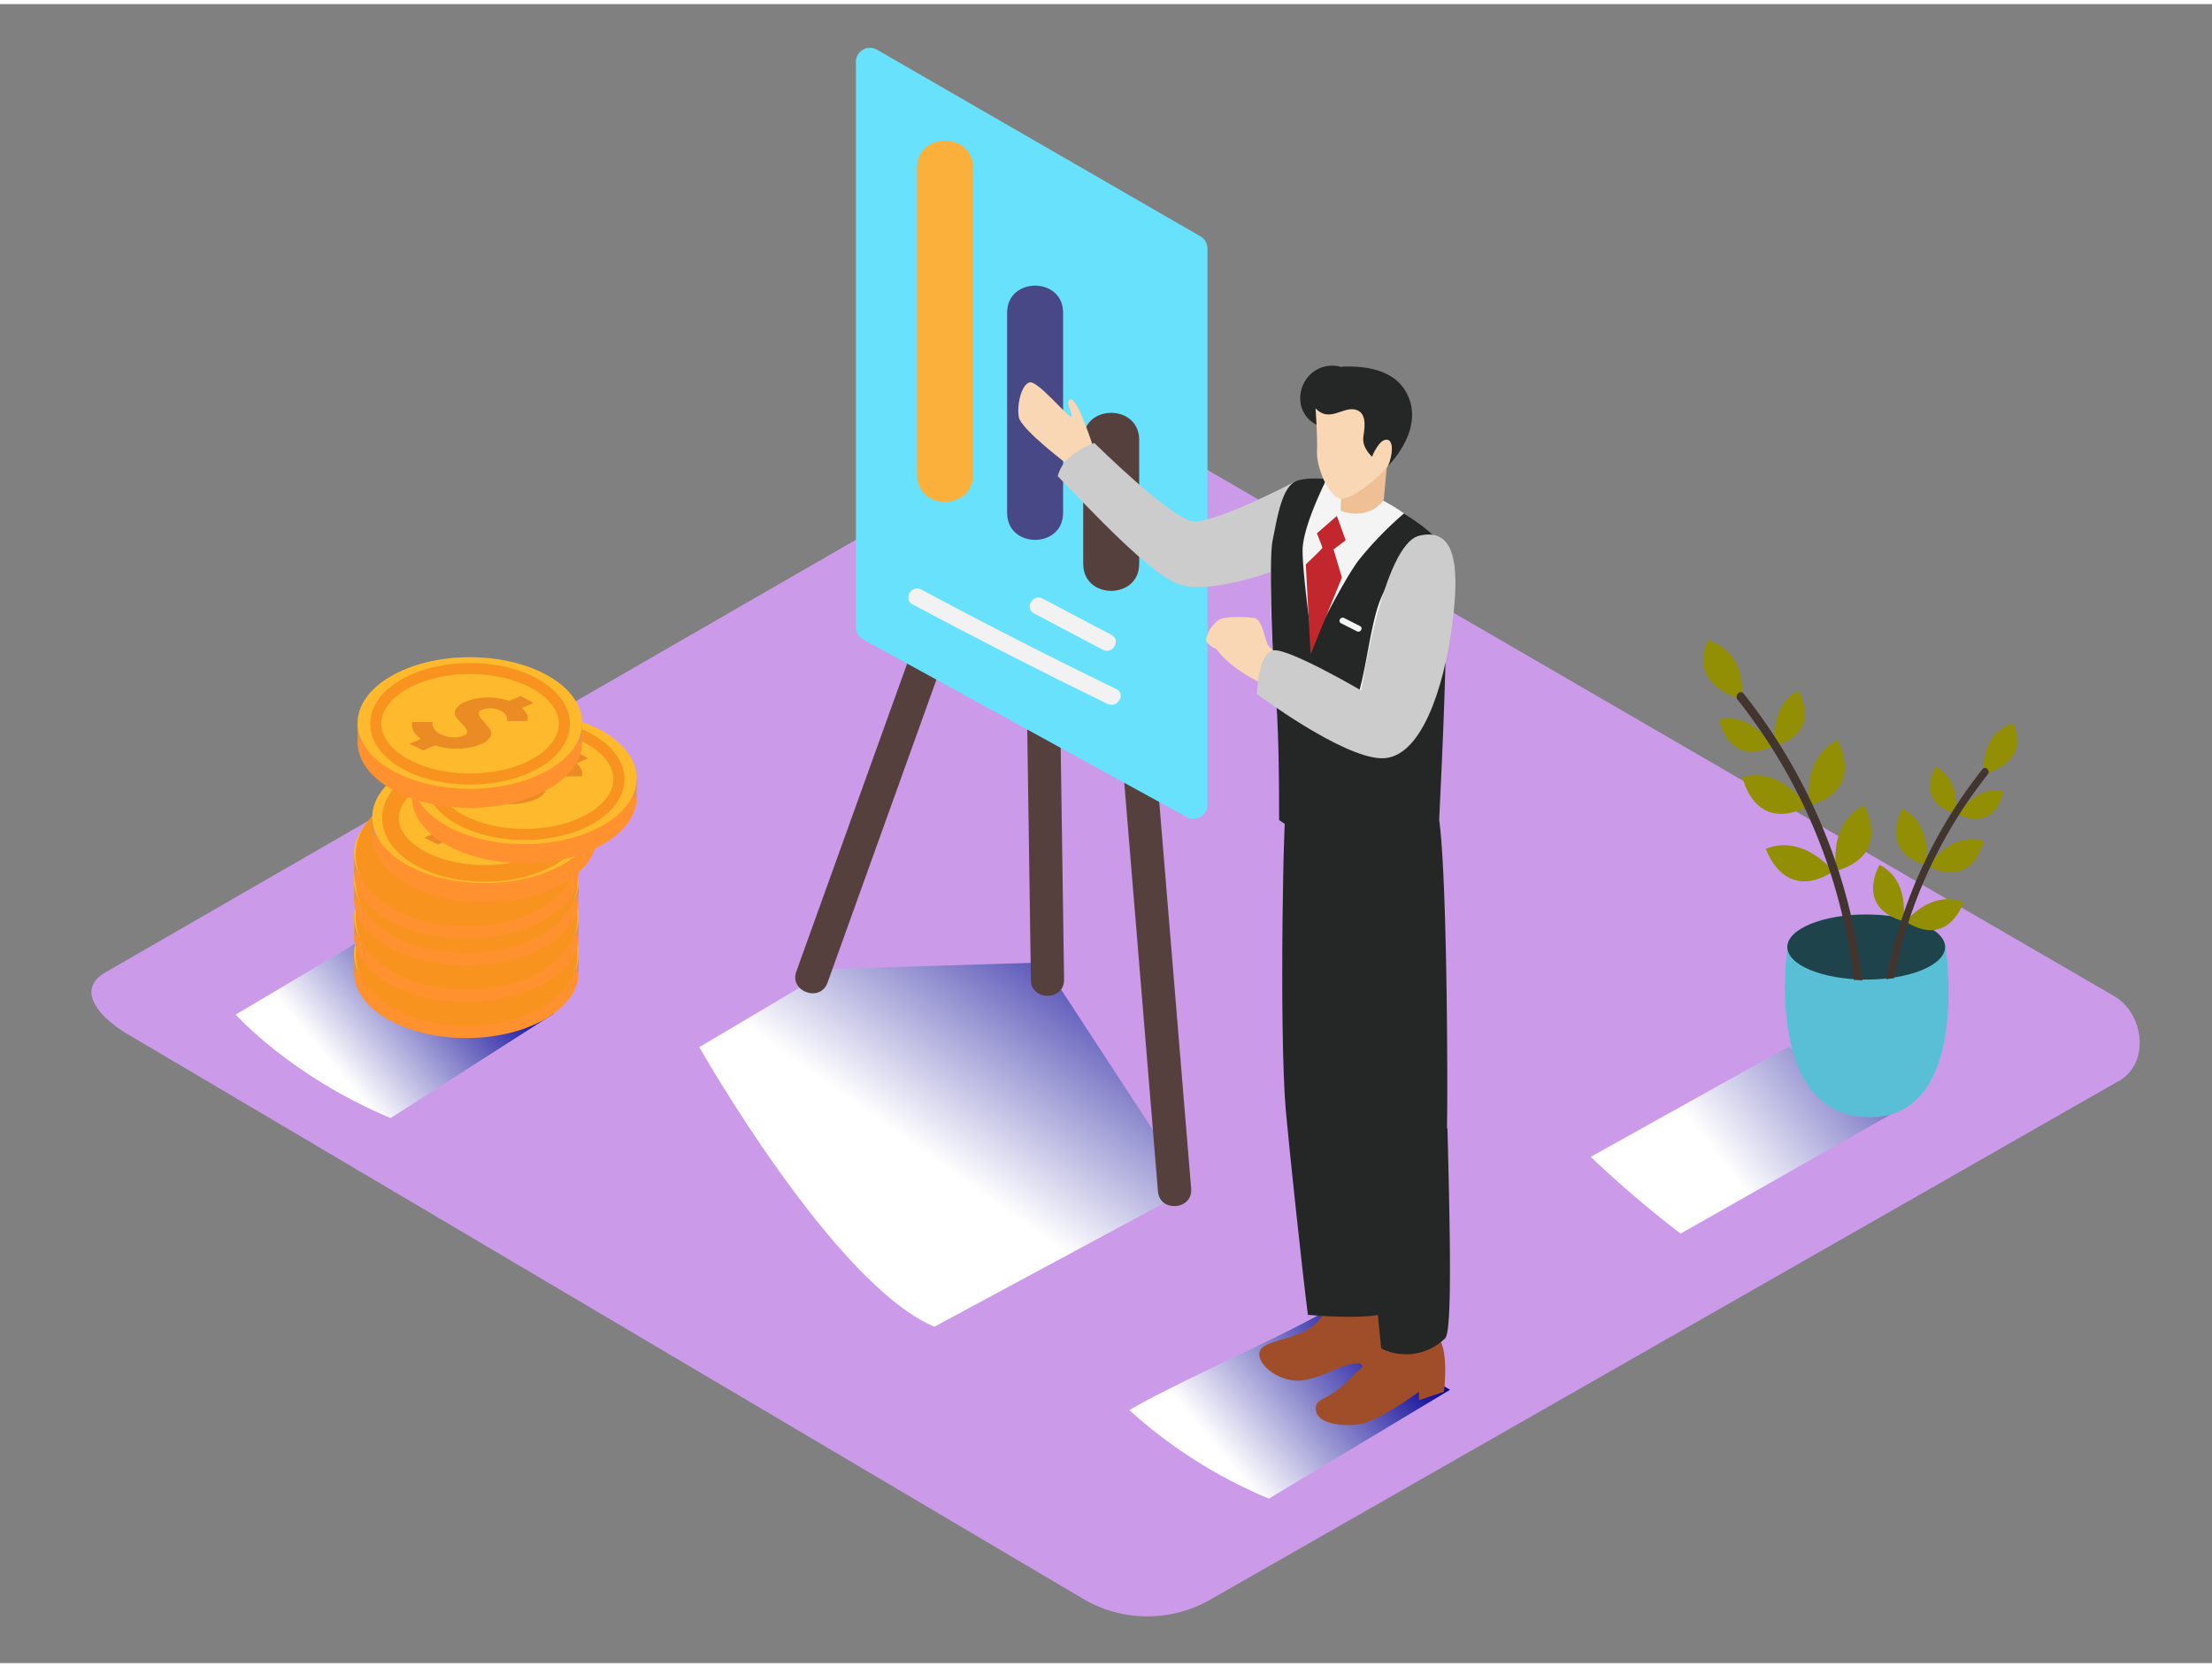 <?xml version="1.0" encoding="UTF-8"?> <svg xmlns="http://www.w3.org/2000/svg" xmlns:xlink="http://www.w3.org/1999/xlink" viewBox="0 0 400 300" width="406" height="306" class="illustration styles_illustrationTablet__1DWOa"><rect x="0" y="0" width="400" height="300" fill="#808080" stroke="none"/> <defs> <linearGradient id="linear-gradient" x1="202.21" y1="157.43" x2="166.67" y2="207.38" gradientUnits="userSpaceOnUse"> <stop offset="0" stop-color="#060094"></stop> <stop offset="1" stop-color="#fff"></stop> </linearGradient> <linearGradient id="linear-gradient-2" x1="251.19" y1="237.52" x2="221.18" y2="262.37" xlink:href="#linear-gradient"></linearGradient> <linearGradient id="linear-gradient-3" x1="355.55" y1="173.84" x2="310.53" y2="208.23" xlink:href="#linear-gradient"></linearGradient> <linearGradient id="linear-gradient-4" x1="88.4" y1="168.55" x2="60.25" y2="191.85" xlink:href="#linear-gradient"></linearGradient> </defs> <title>PP</title> <g style="isolation: isolate;"> <g id="Layer_2" data-name="Layer 2"> <path d="M196.24,288.6,23.74,186.65c-5.49-3.08-10.2-8.15-4.85-11.46L192,75.41c2.6-1.61,6.54-2.66,9.18-1.13L382.28,179.37c5.49,3.19,6.48,12.1,1,15.29L219,288.44A22.94,22.94,0,0,1,196.24,288.6Z" fill="#cb9bea"></path> <path d="M150.3,174.48l-23.84,14.13s24.29,42.91,42.5,50.56l46.43-25-26.71-40.87Z" fill="url(#linear-gradient)" style="mix-blend-mode: multiply;"></path> <path d="M239.47,236.48c-8.76,5-26.57,12.69-35.25,17.77a88,88,0,0,0,25.24,16l32.74-19.67Z" fill="url(#linear-gradient-2)" style="mix-blend-mode: multiply;"></path> <path d="M303.91,222.33l41.74-23.67-22.33-10.08-35.67,19.87A198.72,198.72,0,0,0,303.91,222.33Z" fill="url(#linear-gradient-3)" style="mix-blend-mode: multiply;"></path> <path d="M323.23,170.51s-4.49,30.66,14.82,30.76c18.54.1,13.76-31.13,13.76-31.13S338.33,158.41,323.23,170.51Z" fill="#68e1fd"></path> <path d="M323.23,170.51s-4.49,30.66,14.82,30.76c18.54.1,13.76-31.13,13.76-31.13S338.33,158.41,323.23,170.51Z" opacity="0.15"></path> <ellipse cx="337.47" cy="170.51" rx="14.27" ry="5.89" fill="#68e1fd"></ellipse> <ellipse cx="337.47" cy="170.51" rx="14.27" ry="5.89" opacity="0.7"></ellipse> <path d="M315,125.74s-9.94-2.39-6.13-10.66C308.89,115.08,315.73,116.43,315,125.74Z" fill="#938f05"></path> <path d="M321.07,134.08s-1.38-7.07,4.15-9.92C325.21,124.16,329.65,131.57,321.07,134.08Z" fill="#938f05"></path> <path d="M327.26,144.93s-1.65-8.46,5-11.87C332.22,133.05,337.53,141.92,327.26,144.93Z" fill="#938f05"></path> <path d="M332.07,156.74s-1.65-8.46,5-11.87C337,144.86,342.34,153.72,332.07,156.74Z" fill="#938f05"></path> <path d="M320.46,134.28s-3.51-6.29-9.57-4.91C310.89,129.37,312.28,137.89,320.46,134.28Z" fill="#938f05"></path> <path d="M326.75,145.19s-4.49-7.36-11.67-5.42C315.08,139.77,317.13,149.89,326.75,145.19Z" fill="#938f05"></path> <path d="M331.52,156.84s-5.27-6.82-12.2-4.1C319.32,152.74,322.48,162.57,331.52,156.84Z" fill="#938f05"></path> <path d="M335.23,176.47h.13a6.88,6.88,0,0,1,1.39.11.69.69,0,0,0,0-.14,102,102,0,0,0-21.44-51.76c-.62-.78-1.71.32-1.1,1.1a100.08,100.08,0,0,1,21,50.66Z" fill="#42352f"></path> <path d="M358.77,139.24s8.53-2,5.26-9.15C364,130.1,358.15,131.26,358.77,139.24Z" fill="#938f05"></path> <path d="M353.58,146.4s1.18-6.06-3.56-8.51C350,137.89,346.22,144.24,353.58,146.4Z" fill="#938f05"></path> <path d="M348.26,155.7s1.41-7.26-4.25-10.19C344,145.52,339.45,153.12,348.26,155.7Z" fill="#938f05"></path> <path d="M344.14,165.83s1.41-7.26-4.25-10.19C339.89,155.65,335.33,163.25,344.14,165.83Z" fill="#938f05"></path> <path d="M354.1,146.57s3-5.4,8.21-4.21C362.3,142.36,361.12,149.67,354.1,146.57Z" fill="#938f05"></path> <path d="M348.71,155.93s3.85-6.31,10-4.65C358.72,151.28,357,160,348.71,155.93Z" fill="#938f05"></path> <path d="M344.61,165.92s4.52-5.85,10.46-3.52C355.08,162.4,352.37,170.84,344.61,165.92Z" fill="#938f05"></path> <path d="M358.5,138.34a87.42,87.42,0,0,0-17.41,38c.45-.07.92-.14,1.38-.18a85.85,85.85,0,0,1,17-36.89C360,138.62,359,137.67,358.5,138.34Z" fill="#42352f"></path> <path d="M66.47,168.59,42.63,182.72s9.77,11.06,28,18.72l29.54-18.91" fill="url(#linear-gradient-4)" style="mix-blend-mode: multiply;"></path> <ellipse cx="84.33" cy="175.07" rx="20.31" ry="11.9" fill="#ff912e"></ellipse> <polygon points="64.02 175.07 64.02 171.64 66.23 174.38 64.02 175.07" fill="#e0944f"></polygon> <polygon points="104.65 171.64 104.65 175.07 102.07 175.07 103.96 172.32 104.65 171.64" fill="#e0944f"></polygon> <ellipse cx="84.33" cy="171.64" rx="20.31" ry="11.9" fill="#ffb92c"></ellipse> <path d="M94.63,170a1.59,1.59,0,0,1,.16.9l-.08.32-3.71,0a1.68,1.68,0,0,0,.07-.32,1.39,1.39,0,0,0-.22-.68,2,2,0,0,0-.9-.82,4.06,4.06,0,0,0-1.74-.46,3.76,3.76,0,0,0-1.66.25q-.78.33-.6.87a3.21,3.21,0,0,0,.79,1.16,14.12,14.12,0,0,1,1.12,1.29,1.35,1.35,0,0,1,.2,1.43,3.19,3.19,0,0,1-1.8,1.4,10.67,10.67,0,0,1-3.93.82,12.57,12.57,0,0,1-4.3-.61l-2.13.92-2.5-1.22,2.07-.89a4.68,4.68,0,0,1-1-.89,2.64,2.64,0,0,1-.49-.83,2.72,2.72,0,0,1-.13-.67,1.45,1.45,0,0,1,0-.47l.07-.18H77.7a3,3,0,0,0-.09.38,1.58,1.58,0,0,0,.3.84,2.78,2.78,0,0,0,1.23,1,5.27,5.27,0,0,0,2.15.56,4.49,4.49,0,0,0,2-.32q.77-.33.58-.87a3.2,3.2,0,0,0-.82-1.16,11.87,11.87,0,0,1-1.13-1.29,1.33,1.33,0,0,1-.16-1.44,3.46,3.46,0,0,1,1.89-1.43A10.2,10.2,0,0,1,87.4,167a10.89,10.89,0,0,1,4,.63l2.13-.91L95.88,168l-2.13.92A3,3,0,0,1,94.63,170Z" fill="#ea8b24"></path> <ellipse cx="84.37" cy="171.78" rx="17.05" ry="9.99" fill="none" stroke="#f7931e" stroke-miterlimit="10" stroke-width="6"></ellipse> <ellipse cx="84.33" cy="168.52" rx="20.31" ry="11.9" fill="#ff912e"></ellipse> <polygon points="64.02 168.52 64.02 165.08 66.23 167.83 64.02 168.52" fill="#e0944f"></polygon> <polygon points="104.65 165.08 104.65 168.52 102.07 168.52 103.96 165.76 104.65 165.08" fill="#e0944f"></polygon> <ellipse cx="84.33" cy="165.08" rx="20.31" ry="11.9" fill="#ffb92c"></ellipse> <path d="M94.63,163.49a1.59,1.59,0,0,1,.16.9l-.08.32-3.71,0a1.68,1.68,0,0,0,.07-.32,1.39,1.39,0,0,0-.22-.68,2,2,0,0,0-.9-.82,4.06,4.06,0,0,0-1.74-.46,3.76,3.76,0,0,0-1.66.25q-.78.33-.6.87a3.21,3.21,0,0,0,.79,1.16A14.12,14.12,0,0,1,87.88,166a1.35,1.35,0,0,1,.2,1.43,3.19,3.19,0,0,1-1.8,1.4,10.67,10.67,0,0,1-3.93.82,12.57,12.57,0,0,1-4.3-.61l-2.13.92-2.5-1.22,2.07-.89a4.68,4.68,0,0,1-1-.89,2.64,2.64,0,0,1-.49-.83,2.72,2.72,0,0,1-.13-.67,1.45,1.45,0,0,1,0-.47l.07-.18H77.7a3,3,0,0,0-.09.38,1.58,1.58,0,0,0,.3.84,2.78,2.78,0,0,0,1.23,1,5.27,5.27,0,0,0,2.15.56,4.49,4.49,0,0,0,2-.32q.77-.33.58-.87a3.2,3.2,0,0,0-.82-1.16A11.87,11.87,0,0,1,81.9,164a1.33,1.33,0,0,1-.16-1.44,3.46,3.46,0,0,1,1.89-1.43,10.2,10.2,0,0,1,3.77-.74,10.89,10.89,0,0,1,4,.63l2.13-.91,2.33,1.27-2.13.92A3,3,0,0,1,94.63,163.49Z" fill="#ea8b24"></path> <ellipse cx="84.37" cy="165.22" rx="17.05" ry="9.99" fill="none" stroke="#f7931e" stroke-miterlimit="10" stroke-width="6"></ellipse> <ellipse cx="84.33" cy="161.94" rx="20.31" ry="11.9" fill="#ff912e"></ellipse> <polygon points="64.02 161.94 64.02 158.5 66.23 161.25 64.02 161.94" fill="#e0944f"></polygon> <polygon points="104.65 158.5 104.65 161.94 102.07 161.94 103.96 159.18 104.65 158.5" fill="#e0944f"></polygon> <ellipse cx="84.33" cy="158.5" rx="20.31" ry="11.9" fill="#ffb92c"></ellipse> <path d="M94.63,156.91a1.59,1.59,0,0,1,.16.9l-.08.32-3.71,0a1.68,1.68,0,0,0,.07-.32,1.39,1.39,0,0,0-.22-.68,2,2,0,0,0-.9-.82,4.06,4.06,0,0,0-1.74-.46,3.76,3.76,0,0,0-1.66.25q-.78.33-.6.87a3.21,3.21,0,0,0,.79,1.16,14.12,14.12,0,0,1,1.12,1.29,1.35,1.35,0,0,1,.2,1.43,3.19,3.19,0,0,1-1.8,1.4,10.67,10.67,0,0,1-3.93.82,12.57,12.57,0,0,1-4.3-.61l-2.13.92-2.5-1.22,2.07-.89a4.68,4.68,0,0,1-1-.89,2.64,2.64,0,0,1-.49-.83,2.72,2.72,0,0,1-.13-.67,1.45,1.45,0,0,1,0-.47l.07-.18H77.7a3,3,0,0,0-.09.38,1.58,1.58,0,0,0,.3.84,2.78,2.78,0,0,0,1.23,1,5.27,5.27,0,0,0,2.15.56,4.49,4.49,0,0,0,2-.32q.77-.33.58-.87a3.2,3.2,0,0,0-.82-1.16,11.87,11.87,0,0,1-1.13-1.29,1.33,1.33,0,0,1-.16-1.44,3.46,3.46,0,0,1,1.89-1.43,10.2,10.2,0,0,1,3.77-.74,10.89,10.89,0,0,1,4,.63l2.13-.91,2.33,1.27-2.13.92A3,3,0,0,1,94.63,156.91Z" fill="#ea8b24"></path> <ellipse cx="84.37" cy="158.64" rx="17.05" ry="9.99" fill="none" stroke="#f7931e" stroke-miterlimit="10" stroke-width="6"></ellipse> <ellipse cx="84.33" cy="157.07" rx="20.31" ry="11.9" fill="#ff912e"></ellipse> <polygon points="64.02 157.07 64.02 153.63 66.23 156.38 64.02 157.07" fill="#e0944f"></polygon> <polygon points="104.65 153.63 104.65 157.07 102.07 157.07 103.96 154.31 104.65 153.63" fill="#e0944f"></polygon> <ellipse cx="84.33" cy="153.63" rx="20.31" ry="11.9" fill="#ffb92c"></ellipse> <path d="M94.63,152a1.59,1.59,0,0,1,.16.9l-.08.32-3.71,0a1.68,1.68,0,0,0,.07-.32,1.39,1.39,0,0,0-.22-.68,2,2,0,0,0-.9-.82,4.06,4.06,0,0,0-1.74-.46,3.76,3.76,0,0,0-1.66.25q-.78.33-.6.87a3.21,3.21,0,0,0,.79,1.16,14.12,14.12,0,0,1,1.12,1.29,1.35,1.35,0,0,1,.2,1.43,3.19,3.19,0,0,1-1.8,1.4,10.67,10.67,0,0,1-3.93.82,12.57,12.57,0,0,1-4.3-.61l-2.13.92-2.5-1.22,2.07-.89a4.68,4.68,0,0,1-1-.89,2.64,2.64,0,0,1-.49-.83,2.72,2.72,0,0,1-.13-.67,1.45,1.45,0,0,1,0-.47l.07-.18H77.7a3,3,0,0,0-.09.38,1.58,1.58,0,0,0,.3.84,2.78,2.78,0,0,0,1.23,1,5.27,5.27,0,0,0,2.15.56,4.49,4.49,0,0,0,2-.32q.77-.33.58-.87a3.2,3.2,0,0,0-.82-1.16,11.87,11.87,0,0,1-1.13-1.29,1.33,1.33,0,0,1-.16-1.44,3.46,3.46,0,0,1,1.89-1.43A10.2,10.2,0,0,1,87.4,149a10.89,10.89,0,0,1,4,.63l2.13-.91L95.88,150l-2.13.92A3,3,0,0,1,94.63,152Z" fill="#ea8b24"></path> <ellipse cx="84.37" cy="153.78" rx="17.05" ry="9.99" fill="none" stroke="#f7931e" stroke-miterlimit="10" stroke-width="6"></ellipse> <ellipse cx="87.63" cy="150.49" rx="20.31" ry="11.9" fill="#ff912e"></ellipse> <polygon points="67.31 150.49 67.31 147.05 69.53 149.8 67.31 150.49" fill="#e0944f"></polygon> <polygon points="107.94 147.05 107.94 150.49 105.36 150.49 107.25 147.73 107.94 147.05" fill="#e0944f"></polygon> <ellipse cx="87.63" cy="147.05" rx="20.31" ry="11.9" fill="#ffb92c"></ellipse> <path d="M97.93,145.46a1.59,1.59,0,0,1,.16.9l-.08.32-3.71,0a1.68,1.68,0,0,0,.07-.32,1.39,1.39,0,0,0-.22-.68,2,2,0,0,0-.9-.82,4.06,4.06,0,0,0-1.74-.46,3.76,3.76,0,0,0-1.66.25q-.78.33-.6.87a3.21,3.21,0,0,0,.79,1.16A14.12,14.12,0,0,1,91.17,148a1.35,1.35,0,0,1,.2,1.43,3.19,3.19,0,0,1-1.8,1.4,10.67,10.67,0,0,1-3.93.82,12.57,12.57,0,0,1-4.3-.61l-2.13.92-2.5-1.22,2.07-.89a4.68,4.68,0,0,1-1-.89,2.64,2.64,0,0,1-.49-.83,2.72,2.72,0,0,1-.13-.67,1.45,1.45,0,0,1,0-.47l.07-.18H81a3,3,0,0,0-.09.38,1.58,1.58,0,0,0,.3.84,2.78,2.78,0,0,0,1.23,1,5.27,5.27,0,0,0,2.15.56,4.49,4.49,0,0,0,2-.32q.77-.33.58-.87a3.2,3.2,0,0,0-.82-1.16A11.87,11.87,0,0,1,85.2,146a1.33,1.33,0,0,1-.16-1.44,3.46,3.46,0,0,1,1.89-1.43,10.2,10.2,0,0,1,3.77-.74,10.89,10.89,0,0,1,4,.63l2.13-.91,2.33,1.27-2.13.92A3,3,0,0,1,97.93,145.46Z" fill="#ea8b24"></path> <ellipse cx="87.66" cy="147.2" rx="17.05" ry="9.99" fill="none" stroke="#f7931e" stroke-miterlimit="10" stroke-width="3"></ellipse> <ellipse cx="94.82" cy="143.45" rx="20.31" ry="11.9" fill="#ff912e"></ellipse> <polygon points="74.51 143.45 74.51 140.01 76.72 142.76 74.51 143.45" fill="#e0944f"></polygon> <polygon points="115.14 140.01 115.14 143.45 112.56 143.45 114.45 140.69 115.14 140.01" fill="#e0944f"></polygon> <ellipse cx="94.82" cy="140.01" rx="20.31" ry="11.9" fill="#ffb92c"></ellipse> <path d="M105.13,138.42a1.59,1.59,0,0,1,.16.9l-.08.32-3.71,0a1.68,1.68,0,0,0,.07-.32,1.39,1.39,0,0,0-.22-.68,2,2,0,0,0-.9-.82,4.06,4.06,0,0,0-1.74-.46,3.76,3.76,0,0,0-1.66.25q-.78.33-.6.87a3.21,3.21,0,0,0,.79,1.16A14.12,14.12,0,0,1,98.37,141a1.35,1.35,0,0,1,.2,1.43,3.19,3.19,0,0,1-1.8,1.4,10.67,10.67,0,0,1-3.93.82,12.57,12.57,0,0,1-4.3-.61l-2.13.92-2.5-1.22,2.07-.89a4.68,4.68,0,0,1-1-.89,2.64,2.64,0,0,1-.49-.83,2.72,2.72,0,0,1-.13-.67,1.45,1.45,0,0,1,0-.47l.07-.18h3.71a3,3,0,0,0-.09.38,1.58,1.58,0,0,0,.3.84,2.78,2.78,0,0,0,1.23,1,5.27,5.27,0,0,0,2.15.56,4.49,4.49,0,0,0,2-.32q.77-.33.58-.87a3.2,3.2,0,0,0-.82-1.16A11.87,11.87,0,0,1,92.4,139a1.33,1.33,0,0,1-.16-1.44,3.46,3.46,0,0,1,1.89-1.43,10.2,10.2,0,0,1,3.77-.74,10.89,10.89,0,0,1,4,.63l2.13-.91,2.33,1.27-2.13.92A3,3,0,0,1,105.13,138.42Z" fill="#ea8b24"></path> <ellipse cx="94.86" cy="140.16" rx="17.05" ry="9.99" fill="none" stroke="#f7931e" stroke-miterlimit="10" stroke-width="2"></ellipse> <ellipse cx="84.97" cy="133.44" rx="20.31" ry="11.9" fill="#ff912e"></ellipse> <polygon points="64.65 133.44 64.65 130 66.86 132.75 64.65 133.44" fill="#e0944f"></polygon> <polygon points="105.28 130 105.28 133.44 102.7 133.44 104.59 130.68 105.28 130" fill="#e0944f"></polygon> <ellipse cx="84.97" cy="130" rx="20.31" ry="11.9" fill="#ffb92c"></ellipse> <path d="M95.27,128.41a1.59,1.59,0,0,1,.16.9l-.08.32-3.71,0a1.68,1.68,0,0,0,.07-.32,1.39,1.39,0,0,0-.22-.68,2,2,0,0,0-.9-.82,4.06,4.06,0,0,0-1.74-.46,3.76,3.76,0,0,0-1.66.25q-.78.33-.6.87a3.21,3.21,0,0,0,.79,1.16A14.12,14.12,0,0,1,88.51,131a1.35,1.35,0,0,1,.2,1.43,3.19,3.19,0,0,1-1.8,1.4,10.67,10.67,0,0,1-3.93.82,12.57,12.57,0,0,1-4.3-.61l-2.13.92-2.5-1.22,2.07-.89a4.68,4.68,0,0,1-1-.89,2.64,2.64,0,0,1-.49-.83,2.72,2.72,0,0,1-.13-.67,1.45,1.45,0,0,1,0-.47l.07-.18h3.71a3,3,0,0,0-.09.38,1.58,1.58,0,0,0,.3.84,2.78,2.78,0,0,0,1.23,1,5.27,5.27,0,0,0,2.15.56,4.49,4.49,0,0,0,2-.32q.77-.33.58-.87a3.2,3.2,0,0,0-.82-1.16A11.87,11.87,0,0,1,82.54,129a1.33,1.33,0,0,1-.16-1.44,3.46,3.46,0,0,1,1.89-1.43,10.2,10.2,0,0,1,3.77-.74,10.89,10.89,0,0,1,4,.63l2.13-.91,2.33,1.27-2.13.92A3,3,0,0,1,95.27,128.41Z" fill="#ea8b24"></path> <ellipse cx="85" cy="130.14" rx="17.05" ry="9.99" fill="none" stroke="#f7931e" stroke-miterlimit="10" stroke-width="2"></ellipse> <path d="M178.8,78.24,144,174.94c-1.31,3.63,4.34,5.67,5.65,2l34.76-96.7C185.76,76.64,180.11,74.6,178.8,78.24Z" fill="#56403d"></path> <path d="M200.95,112.3l8.45,102.41c.32,3.85,6.3,3.36,6-.49l-8.45-102.41C206.61,108,200.63,108.45,200.95,112.3Z" fill="#56403d"></path> <path d="M184.92,73.73l1.5,102.75c.06,3.86,6.06,3.78,6-.09l-1.5-102.75C190.86,69.78,184.86,69.87,184.92,73.73Z" fill="#56403d"></path> <path d="M214.58,147l-58.49-32.11a2.55,2.55,0,0,1-1.32-2.23V10.46a2.55,2.55,0,0,1,3.82-2.21L217.08,42a2.55,2.55,0,0,1,1.27,2.21V144.8A2.55,2.55,0,0,1,214.58,147Z" fill="#68e1fd"></path> <path d="M206,78.8v22.42c0,6.51-10.12,6.52-10.12,0V78.8C195.87,72.29,206,72.28,206,78.8Z" fill="#56403d"></path> <path d="M192.24,55.8V92c0,6.51-10.12,6.52-10.12,0V55.8C182.12,49.29,192.24,49.28,192.24,55.8Z" fill="#484887"></path> <path d="M175.94,29.59V85.12c0,6.51-10.12,6.52-10.12,0V29.59C165.82,23.08,175.94,23.07,175.94,29.59Z" fill="#fbb03b"></path> <path d="M188.53,107.5,201,114.07c1.77.93.2,3.62-1.57,2.69L187,110.19C185.18,109.25,186.75,106.57,188.53,107.5Z" fill="#f2f2f2"></path> <path d="M166.59,105.86q17.46,9.36,35.27,18c1.8.88.22,3.56-1.57,2.69q-17.81-8.67-35.27-18C163.26,107.6,164.83,104.91,166.59,105.86Z" fill="#f2f2f2"></path> <path d="M197.63,79.92s-2.67-8.43-4-8.43.77,3.27,0,3.1-5.94-6.45-7.4-6.19-2.41,4-2,6.28,9.21,8.86,9.21,8.86S198.41,83.54,197.63,79.92Z" fill="#f9d7b4"></path> <path d="M215.83,93.53c-3-.13-12.42-8.79-17.94-14.16-3,1.13-5.91,3-6.61,6,5.83,6,17.14,18.23,22.23,19.66,6.79,1.9,20.82-4,20.82-4V86.27S220.25,93.72,215.83,93.53Z" fill="#ccc"></path> <path d="M237.14,239.26c3.35-2.43,2.67-5.34,2.67-5.34l11.15.93c.17,4.33.09,8.65.19,13l-4-.34L246,245.77c-3.43,0-6.24,2.42-10.26,3.07s-8.31-2.59-8-4.93S233.8,241.68,237.14,239.26Z" fill="#a04e2a"></path> <path d="M230.66,116.89a2.27,2.27,0,0,1-1.63-1.6c-.46-1.4-1-4.18-2.3-4.3s-5.23-.43-6.42.43a5.66,5.66,0,0,0-2.2,3.41c-.1,1,1.87,1.8,1.87,1.8s1.84,3,7.75,6" fill="#f9d7b4"></path> <path d="M249.71,243.09s-6.13,6.33-8.29,7.84-3.95,1.51-3.39,3.68,5,2.65,8,2.17,9.31-4.94,10.56-5.84v1.51l4.54-1.51s1-8.48-1.36-10" fill="#a04e2a"></path> <path d="M250,148.16l-17.32-3.67c-.58-2-1.4,41.31-.17,55.53.49,5.62,3,29.41,4,37,4.43.42,10.8.57,13.23-.11C250.46,215.25,250,148.16,250,148.16Z" fill="#252726"></path> <path d="M240.16,149.07l19.22-4.35c2.4-.25,2.43,54.54,2.29,57.26,0,.37,0,.73,0,1.1a.46.46,0,0,0,.08.3c.45,18,.88,36.51-.41,37.87a10.05,10.05,0,0,1-11.58,1.84S243,174.75,241.78,168A124.6,124.6,0,0,1,240.16,149.07Z" fill="#252726"></path> <path d="M250.08,89.77s.53.26,1.37.75c2.7,1.58,8.52,5.51,9.5,10.5,1.27,6.53-3.09,46.28-3.09,46.28s-18,4.73-25.6-4.14c0,0-3.55-35.34-2.18-43.82s4.51-13.74,9.26-13.42" fill="#f4f4f4"></path> <path d="M241.13,127.86c6.64.18,14.5-5.59,20.26-8.75-.28,10.55-.88,23-1.14,28.28-5.64,3.08-13.89,5-20.23,4.18a.53.53,0,0,0-.55.24,31.3,31.3,0,0,1-8.17-4.28c0-4.17,0-13.95-.48-20.8A52.27,52.27,0,0,0,241.13,127.86Z" fill="#252726"></path> <path d="M250.76,83.88l-.53,5.74s-2.4,3.9-7.79,2l.15-5.82" fill="#efc095"></path> <path d="M230.13,97c.77-3.71,1.57-9.53,4.2-10.71,1.8-.8,5.58-.41,5.58-.41s-4.34,8.49-4.36,12.88,1.75,16.78,1.75,16.78,5.35-10.86,8.33-14.9a63.62,63.62,0,0,1,8.26-8.54s4.57,2.93,5.46,4.26c-4.89,3.65-8.81,7.43-10.5,13.63-1.14,4.17-1.66,8.51-2.67,12.72a50.24,50.24,0,0,0-1,4.92c-2.59-.88-14.32-4.92-14.64-5.87S229.36,100.69,230.13,97Z" fill="#252726"></path> <path d="M237.47,66.52a5.71,5.71,0,0,1,5-.91,3.93,3.93,0,0,1,.48-.06c4.58-.13,9.8.78,11.76,5.52s-.92,9.61-4.1,12.89c-2.55,2.62-6.14-.08-6-3a5.12,5.12,0,0,1-3.09-4.4,5.74,5.74,0,0,1-4-.8,5.43,5.43,0,0,1-2.21-3A6,6,0,0,1,237.47,66.52Z" fill="#252726"></path> <path d="M237.9,73.11s.38,5.57.25,7.74,1.4,6.94,3.61,8.35,8.3-4.51,9-5.32,1.63-4.84.13-5.1-2.78,3.06-2.78,3.06-1.91-1.6-1.56-3.7.51-4.49-1.67-4.85S240.31,75.65,237.9,73.11Z" fill="#f9d7b4"></path> <path d="M241.75,92.56l1.59,4.4-2.19,1.65,1.51,5.09L237,117.57l-.87-16.25s3-2.83,3-3-1-2.62-1-2.62Z" fill="#c1272d"></path> <path d="M246.16,124.13s3.95-26.45,10.49-28,7.4,5.33,5.91,16.43-5.59,24-12.78,23.82-22.48-11.62-22.48-11.62.19-7.46,2.95-7.9S246.16,124.13,246.16,124.13Z" fill="#ccc"></path> <path d="M245.95,112.48l-2.9-1.47c-.63-.32-1.18.63-.55.95l2.9,1.47C246,113.74,246.58,112.8,245.95,112.48Z" fill="#f4f4f4"></path> </g> </g> </svg> 